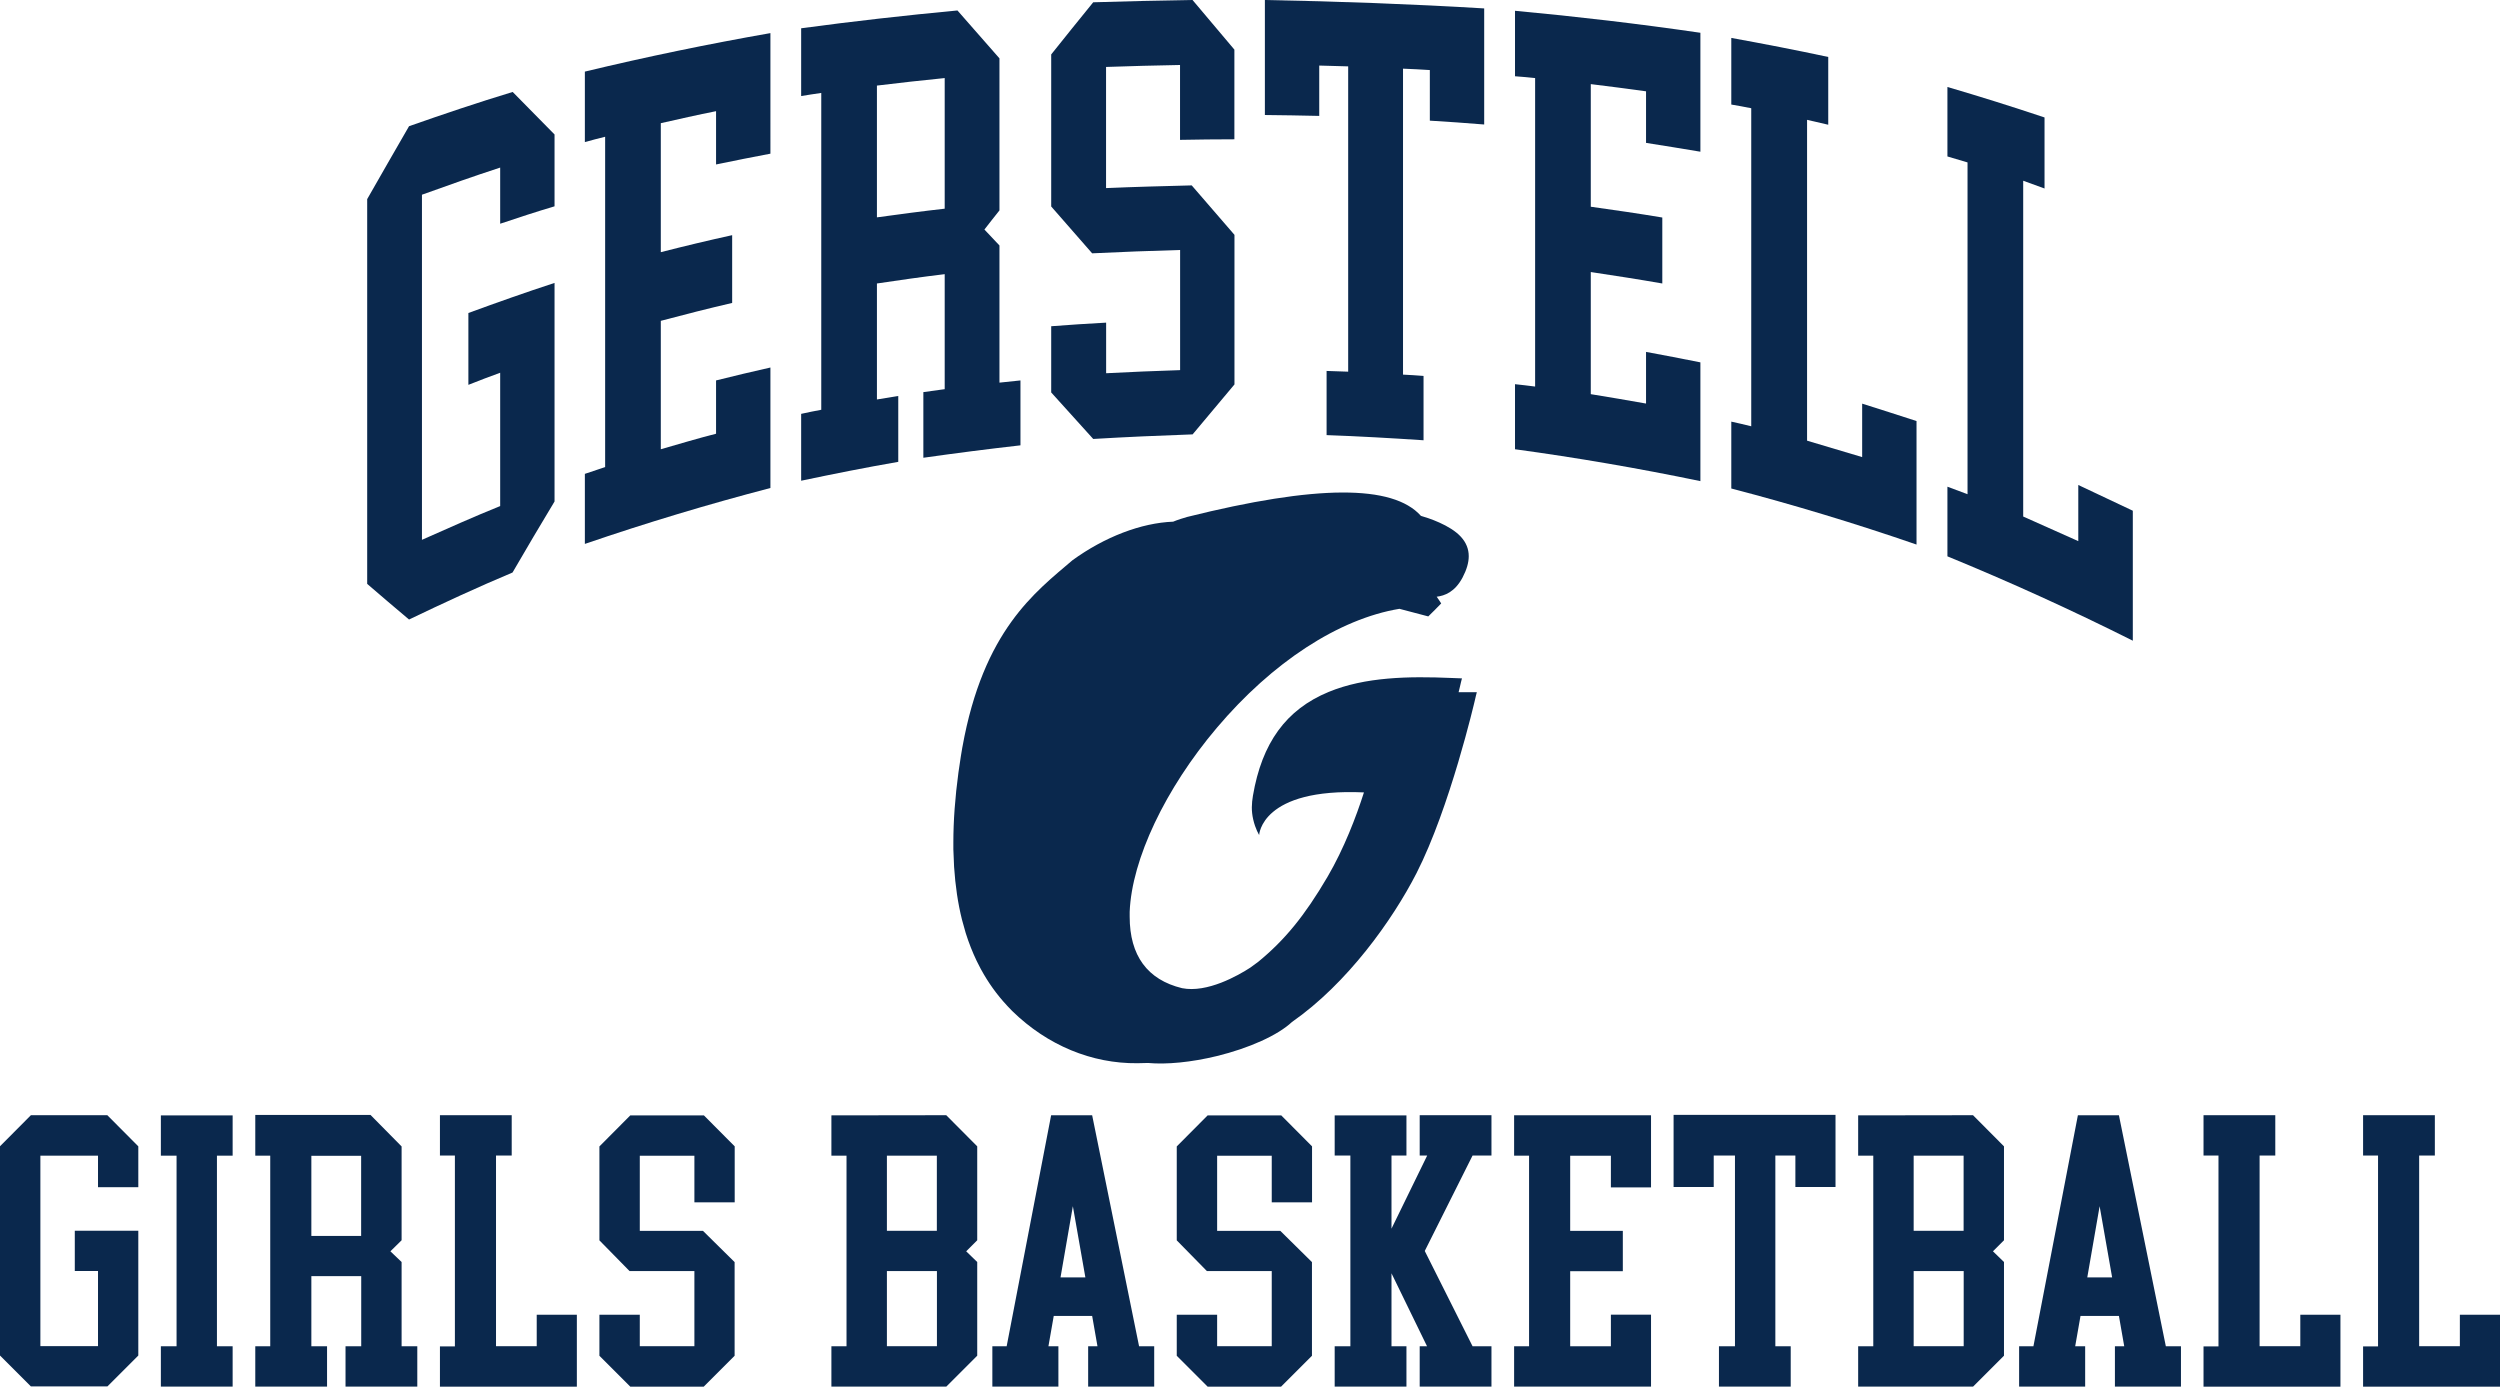 <?xml version="1.0" encoding="UTF-8"?><svg id="Layer_2" xmlns="http://www.w3.org/2000/svg" viewBox="0 0 305.84 169.64"><defs><style>.cls-1{fill:#0a284d;}</style></defs><g id="Layer_2-2"><g id="b"><g id="c"><path class="cls-1" d="m50.04,15.44c-1.71,2.95-3.41,5.93-5.12,8.92v47.07c1.71,1.47,3.41,2.93,5.12,4.36,4.21-2.02,8.42-3.97,12.66-5.75,1.71-2.94,3.41-5.83,5.14-8.69v-26.74c-3.52,1.15-7.04,2.4-10.54,3.68v8.79c1.3-.53,2.59-1,3.89-1.48v16.31c-3.2,1.29-6.39,2.72-9.57,4.13V23.82c3.17-1.14,6.37-2.28,9.57-3.32v6.87c2.2-.74,4.43-1.47,6.65-2.13v-8.79c-1.71-1.74-3.41-3.48-5.12-5.2-4.23,1.28-8.47,2.71-12.68,4.19h0Z"/><path class="cls-1" d="m80.84,54.96v-15.71c2.89-.77,5.81-1.51,8.73-2.19v-8.29c-2.92.64-5.83,1.34-8.73,2.08v-15.78c2.25-.51,4.49-1.02,6.76-1.47v6.52c2.2-.45,4.43-.91,6.65-1.32V4.05c-7.58,1.33-15.14,2.89-22.7,4.71v8.62c.82-.23,1.64-.44,2.48-.65v40.41c-.84.28-1.66.55-2.48.83v8.57c7.56-2.59,15.12-4.86,22.7-6.84v-14.74c-2.22.49-4.45,1.04-6.65,1.58v6.52c-2.27.58-4.51,1.25-6.76,1.9h0Z"/><path class="cls-1" d="m115.57,25.53c-2.76.31-5.53.68-8.29,1.06V10.47c2.76-.33,5.53-.65,8.29-.92v15.98h0Zm0,22.08c-.89.13-1.75.24-2.61.36v8.03c3.95-.56,7.91-1.07,11.88-1.52v-7.94c-.86.09-1.73.19-2.57.27v-16.78c-.63-.65-1.23-1.3-1.84-1.95.61-.78,1.21-1.56,1.84-2.34V7.14c-1.73-1.96-3.43-3.92-5.14-5.86-6.37.6-12.74,1.32-19.12,2.18v8.29c.82-.14,1.64-.26,2.46-.38v38.76c-.82.16-1.64.31-2.46.5v8.18c3.95-.83,7.9-1.62,11.88-2.31v-8.06c-.89.15-1.75.29-2.61.43v-14.19c2.76-.41,5.53-.81,8.29-1.14v14.06h0Z"/><path class="cls-1" d="m133.74.28c-1.73,2.12-3.43,4.24-5.14,6.38v18.6c1.66,1.91,3.33,3.81,5.01,5.73,3.59-.17,7.17-.31,10.76-.41v14.7c-3.02.1-6.05.22-9.05.38v-6.19c-2.25.12-4.49.27-6.72.44v8.1c1.71,1.9,3.41,3.79,5.14,5.69,4.04-.24,8.1-.42,12.16-.56,1.71-2.04,3.41-4.08,5.12-6.11v-18.3c-1.75-2.01-3.5-4.04-5.23-6.05-3.5.09-7,.18-10.48.33v-14.82c3-.11,6.03-.18,9.05-.24v9.16c2.2-.05,4.43-.06,6.65-.07V6.07c-1.71-2.02-3.41-4.05-5.12-6.07-4.06.06-8.12.16-12.16.28h.01Z"/><path class="cls-1" d="m164.95,45.47c-.89-.03-1.77-.06-2.66-.09v7.85c3.95.14,7.91.37,11.86.63v-7.87c-.84-.07-1.68-.12-2.51-.16V8.4c1.08.04,2.18.1,3.28.17v6.19c2.2.14,4.43.28,6.65.47V1.03c-8.94-.54-17.88-.86-26.83-1.03v14.07c2.2.02,4.43.06,6.65.11v-6.16c1.17.03,2.35.07,3.54.1v37.35h.02Z"/><path class="cls-1" d="m194.61,48.22v-14.94c2.92.44,5.83.89,8.75,1.4v-8.07c-2.92-.49-5.83-.91-8.75-1.32v-15c2.25.28,4.49.56,6.76.88v6.31c2.2.35,4.43.7,6.65,1.08V4.01c-7.56-1.1-15.12-1.99-22.68-2.69v8.01c.82.06,1.64.13,2.46.22v37.74c-.82-.11-1.64-.2-2.46-.29v7.96c7.56,1.03,15.12,2.33,22.68,3.9v-14.53c-2.23-.46-4.45-.86-6.65-1.28v6.32c-2.27-.41-4.51-.78-6.76-1.15h0Z"/><path class="cls-1" d="m223.66,15.26V6.97c-3.95-.85-7.91-1.61-11.86-2.33v8.15c.8.14,1.62.28,2.44.45v38.91c-.82-.21-1.64-.39-2.44-.57v8.18c7.54,1.97,15.1,4.25,22.66,6.86v-15.11c-2.23-.72-4.45-1.44-6.65-2.13v6.54c-2.25-.68-4.49-1.34-6.74-2.01V14.66c.86.2,1.73.4,2.59.6h0Z"/><path class="cls-1" d="m250.12,23.06v-8.69c-3.97-1.33-7.93-2.57-11.88-3.73v8.5c.82.24,1.64.49,2.46.73v40.59c-.82-.31-1.64-.61-2.46-.92v8.52c7.56,3.1,15.12,6.53,22.68,10.32v-15.9c-2.23-1.05-4.45-2.1-6.67-3.15v6.87c-2.25-1-4.49-2.01-6.74-3.01V22.11c.86.31,1.73.63,2.61.95h0Z"/><path class="cls-1" d="m117.73,91.42c-.08.49-.18,1.08-.18,1.08,0,.02-.3,2.02-.3,2.02-.41,3.04-.62,5.91-.62,8.55v.83l.09,2.15c.15,2.31.47,4.47.96,6.44,0,.02.43,1.54.43,1.54,0,.02.03.11.03.11.38,1.2.83,2.35,1.34,3.41,0,.02.48.94.48.94.01.02.06.11.06.11.87,1.6,1.93,3.08,3.15,4.39l.1.11.49.51.11.11c4.27,4.16,9.7,6.41,15.28,6.35,0,0,1.09-.03,1.29-.03,2.27.21,5.32-.09,8.4-.84,3.99-.97,7.5-2.56,9.21-4.17,6.78-4.72,12.31-12.49,15.23-18.19,4.1-8.02,7.13-21.08,7.16-21.21,0-.06.23-.95.23-.95h-2.23c.09-.38.18-.74.18-.74,0-.06.23-.95.23-.95l-1.32-.05c-5.13-.22-10.52-.14-14.99,1.71-5.21,2.15-8.16,6.24-9.26,12.69-.16.97-.21,1.84.03,2.9.27,1.19.73,1.91.73,1.91,0,0,.24-5.78,12.82-5.21-.94,2.94-2.42,6.85-4.47,10.35-2.77,4.72-5.22,7.72-8.47,10.38l-.97.71c-1.48.96-5.26,3.12-8.34,2.51-4.24-1.03-6.41-3.98-6.41-8.75v-.6c.26-6.41,4.34-15.03,10.66-22.5,6.79-8.03,14.93-13.33,22.34-14.56.3.08,3.53.93,3.53.93.29-.28,1.35-1.33,1.58-1.59-.08-.16-.48-.7-.55-.82.97-.12,2.21-.56,3.16-2.34.51-.97.76-1.83.76-2.62,0-.87-.32-1.67-.95-2.36-1.33-1.46-4.02-2.32-4.9-2.57-3.44-3.85-12.79-3.81-28.59.13-.35.09-1.28.39-1.72.58-3.91.15-8.38,1.86-12.32,4.72-4.56,3.9-10.9,8.57-13.47,22.89h0Z"/><path class="cls-1" d="m154.1,97.6c2.27-4.55,14.43-3.72,14.77-4.22-.13.53-1.97,8.08-5.66,14.38-2.59,4.42-5.07,7.67-8.68,10.63-.41,3.42-1.4,5.38-4.42,8.42,7.99-3.83,15.84-13.18,20.39-22.1,4.07-7.97,7.06-20.81,7.04-20.81-11.24-.49-20.96.89-23.44,13.69h0Z"/><path class="cls-1" d="m178.32,85.63c-.81,3.28-3.49,13.1-6.77,19.71-5.3,10.67-12.8,16.71-19.61,21.89,7.97-2.79,15.98-11.89,20.54-20.81,4.07-7.97,7.04-20.81,7.04-20.81,0,0-.44,0-1.2.02h0Z"/><path class="cls-1" d="m174.2,65.68s.25.58.52.74c.27.17.47-.24.23-.37-.23-.13-.75-.37-.75-.37h0Z"/><path class="cls-1" d="m169.57,66.6c-.88.34-1.79.06-2.23-.3-.99-.81-.84-2.17-.84-2.17,0,0,.13-.03.77.11,0,0-.49.9.15,1.64.34.39,1.11.58,1.74.41.64-.18.87-.71.87-.71l.6.47s-.39.29-1.07.55h0Zm-1.01-1.92c0,.22.1,1.08.1,1.08l-.45-1.31.35.23h0Zm9.5,1.61c-1.35-1.48-4.7-2.37-4.7-2.37-2.54-3.23-10.53-4.13-27.93.22,5.63.47,11.98,4.44,8.61,10.74,2.1-6.91-4.72-10.25-10.13-10.17-4.99.07-11.71,3-17.05,9.02.71,1.23,3.74,1.04,3.74,1.04,0,0-1.47,1.51-4.54-.1-.76.93-1.49,1.94-2.18,3,1.33.68,3.66.58,3.66.58-.87.44-2.39.93-4.21.3-.47.79-.93,1.62-1.35,2.48,2.52.59,4.78-.22,4.78-.22,0,0-1.61,1.84-5.28,1.27-1.19,2.64-2.13,5.59-2.72,8.87-.1.58-.2,1.15-.29,1.71.9-.76,1.92-1.5,3.03-2.17,2.15-1.29,4.32-2.14,6.23-2.53-2.01.82-6.59,3.78-9.56,6.7-.46,3.38-.65,6.45-.6,9.24,2.41-2.49,8.69-5.82,8.69-5.82,0,0-6.15,4.98-8.61,7.94.15,2.28.46,4.36.94,6.25,1.44-.94,3.62-2.07,3.62-2.07l-3.17,3.66c.37,1.17.8,2.27,1.29,3.29,1.88-1.2,2.86-1.72,2.86-1.72,0,0-.9.98-2.34,2.73.86,1.57,1.87,2.97,3.01,4.2,0,0,1.83-1.65,3.41-2.69l-2.73,3.39c10.88,10.6,26.61,6.14,28.74-3.75-17.96,11.54-29.57-9.94-1.06-38.83.84-.74,5.45-4.83,7.8-11.31,0,0,2.72-1.17,4.2-.1,1.5,1.1-3.65,2.88-3.65,2.88-.39,1.22-1.35,2.9-2,4.19,4.35-2.39,9.85-4.65,12.17-4.9-.1-.31-.67-1.47-.67-1.47.75-.99,1.24-1.68,2.06-2.4.52,0,1.35.02,1.35.02l.21-2.48s3.13.73,4.03,2.49c.57,1.11-.57,2.81-.57,2.81,0,0,.04-.31-.66-.77-.58-.39-3.01-1.32-3.01-1.32-.6.52-2.48,2.05-2.48,2.05,2.46,2.5,2.89,3.11,2.89,3.11-1.17-.19-2.68-.93-2.7-.93-28.78,5.44-46.41,48.91-26.69,49.47-19.25-4.58,3.56-44.64,26.74-48.3l3.15.82.72-.72-2.48-2.94.88-1.47s2.01.55,2.66,1.03c.51.39.13,1.78.13,1.78,0,0,.88-.03,1.8-1.81.89-1.7.87-2.91-.05-3.92h0Z"/><path class="cls-1" d="m167.33,96.03c.49-1.53.49-1.48.56-1.8-2.57.24-13.32-.09-13.64,5.76,0,0,.87-4.62,13.07-3.96h0Z"/><path class="cls-1" d="m13.14,136.44l3.78,3.8v5h-4.93v-3.86h-7.05v23.3h7.05v-9.19h-2.84v-4.93h7.77v15.27l-3.78,3.78H3.78l-3.78-3.78v-25.6l3.78-3.8h9.36Z"/><path class="cls-1" d="m21.6,141.38h-1.92v-4.93h8.78v4.93h-1.92v23.32h1.92v4.93h-8.78v-4.93h1.92v-23.32h0Z"/><path class="cls-1" d="m44.18,156.12h-6.09v8.58h1.92v4.93h-8.78v-4.93h1.83v-23.32h-1.83v-4.98h14.1l3.8,3.85v11.48l-1.37,1.35,1.37,1.31v10.31h1.92v4.93h-8.78v-4.93h1.92v-8.58h0Zm0-14.72h-6.09v9.8h6.09v-9.8Z"/><path class="cls-1" d="m60.68,141.35v23.34h4.98v-3.85h4.91v8.8h-16.75v-4.93h1.83v-23.35h-1.83v-4.93h8.78v4.93h-1.92Z"/><path class="cls-1" d="m86.1,136.44l3.78,3.8v6.85h-4.93v-5.7h-6.68v9.19h7.73l3.87,3.82v11.46l-3.78,3.78h-8.98l-3.78-3.78v-5.02h4.94v3.85h6.68v-9.19h-7.93l-3.69-3.76v-11.49l3.78-3.8h8.99Z"/><path class="cls-1" d="m115.77,136.44l3.78,3.8v11.49l-1.35,1.35,1.35,1.31v11.46l-3.78,3.78h-14.06v-4.93h1.85v-23.32h-1.85v-4.93l14.06-.02h0Zm-7.27,14.13h6.11v-9.19h-6.11v9.19Zm6.12,4.93h-6.12v9.19h6.12v-9.19Z"/><path class="cls-1" d="m128.91,160.99l-.65,3.71h1.22v4.93h-8.08v-4.93h1.75l5.44-28.26h5.02l5.74,28.26h1.85v4.93h-8.08v-4.93h1.14l-.65-3.71h-4.7Zm3.87-4.72l-1.53-8.71-1.51,8.71h3.04Z"/><path class="cls-1" d="m156.73,136.44l3.78,3.8v6.85h-4.93v-5.7h-6.68v9.19h7.73l3.87,3.82v11.46l-3.78,3.78h-8.98l-3.78-3.78v-5.02h4.94v3.85h6.68v-9.19h-7.93l-3.69-3.76v-11.49l3.78-3.8h8.99,0Z"/><path class="cls-1" d="m182.46,169.63h-8.78v-4.93h.9l-4.35-8.93v8.93h1.83v4.93h-8.78v-4.93h1.92v-23.34h-1.92v-4.91h8.78v4.91h-1.83v8.95l4.37-8.95h-.92v-4.93h8.78v4.93h-2.31l-5.85,11.68,5.85,11.66h2.31v4.93h0Z"/><path class="cls-1" d="m197.07,164.68v-3.85h4.91v8.8h-16.75v-4.93h1.83v-23.32h-1.83v-4.94h16.75v8.82h-4.91v-3.87h-4.98v9.19h6.44v4.93h-6.44v9.19h4.98v-.02Z"/><path class="cls-1" d="m212.25,141.36h-2.6v3.85h-4.91v-8.82h19.81v8.82h-4.91v-3.85h-2.45v23.34h1.88v4.93h-8.78v-4.93h1.96v-23.34h0Z"/><path class="cls-1" d="m241.38,136.44l3.78,3.8v11.49l-1.35,1.35,1.35,1.31v11.46l-3.78,3.78h-14.06v-4.93h1.85v-23.32h-1.85v-4.93l14.06-.02h0Zm-7.27,14.13h6.11v-9.19h-6.11v9.19Zm6.12,4.93h-6.12v9.19h6.12v-9.19Z"/><path class="cls-1" d="m254.52,160.99l-.65,3.71h1.22v4.93h-8.08v-4.93h1.75l5.44-28.26h5.02l5.74,28.26h1.85v4.93h-8.08v-4.93h1.14l-.65-3.71h-4.71,0Zm3.87-4.72l-1.53-8.71-1.51,8.71h3.04Z"/><path class="cls-1" d="m276.43,141.35v23.34h4.98v-3.85h4.91v8.8h-16.75v-4.93h1.83v-23.35h-1.83v-4.93h8.78v4.93h-1.92Z"/><path class="cls-1" d="m295.95,141.35v23.34h4.98v-3.85h4.91v8.8h-16.75v-4.93h1.83v-23.35h-1.83v-4.93h8.78v4.93h-1.92Z"/></g></g></g></svg>